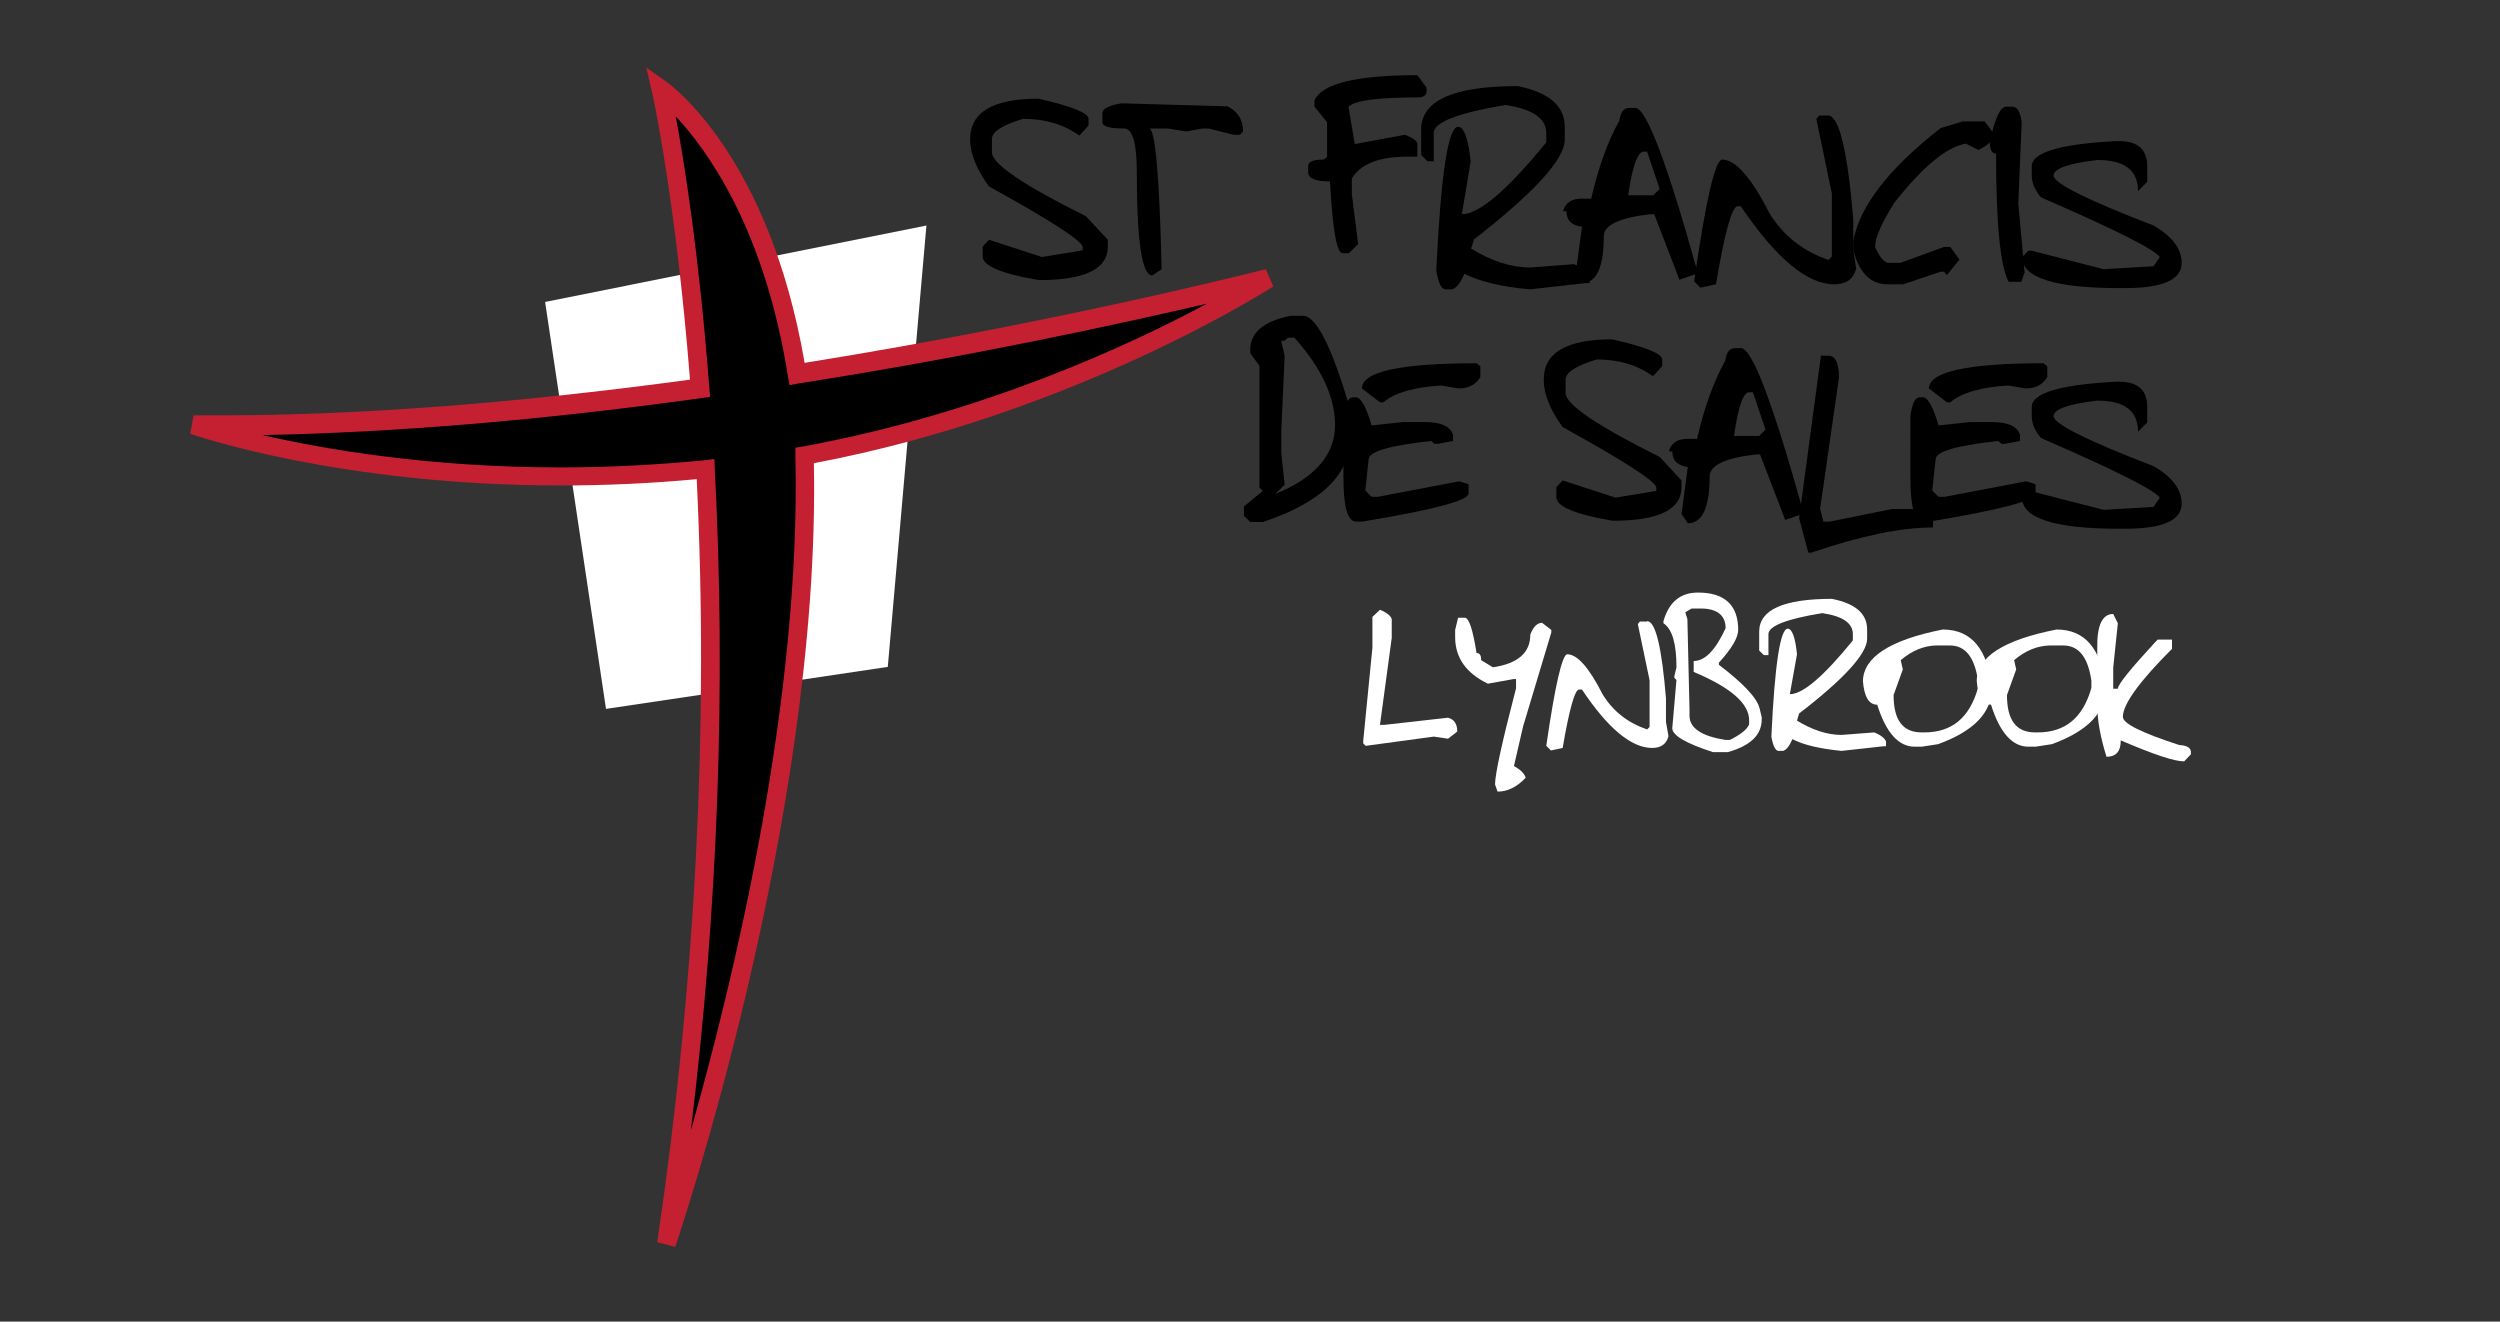 <?xml version="1.0" encoding="utf-8"?>
<!-- Generator: Adobe Illustrator 22.1.0, SVG Export Plug-In . SVG Version: 6.00 Build 0)  -->
<svg version="1.1" id="Layer_1" xmlns="http://www.w3.org/2000/svg" xmlns:xlink="http://www.w3.org/1999/xlink" x="0px" y="0px"
	 viewBox="0 0 595.3 314.7" style="enable-background:new 0 0 595.3 314.7;" xml:space="preserve">
<rect x="0" y="0" width="595.3" height="314.7" fill="#333333" stroke="none"/>
<style type="text/css">
	.Arched_x0020_Green{fill:url(#SVGID_1_);stroke:#FFFFFF;stroke-width:0.25;stroke-miterlimit:1;}
	.st0{fill:#FFFFFF;}
	.st1{fill:#C42032;}
</style>
<linearGradient id="SVGID_1_" gradientUnits="userSpaceOnUse" x1="0" y1="774.889" x2="0.707" y2="774.182">
	<stop  offset="0" style="stop-color:#20AC4B"/>
	<stop  offset="0.983" style="stop-color:#19361A"/>
</linearGradient>
<g>
	<polygon class="st0" points="129.8,71.9 220.6,53.7 211.4,158.8 144.3,168.8 	"/>
	<g>
		<path d="M247.3,23.5c7.9,1.8,11.9,3.4,11.9,4.8v1.6l-2.2,2.4c-3.7-2.7-8.1-4-13.4-4c-5,1.5-7.4,3.1-7.4,4.8v3.2
			c0,2.7,7.5,7.8,22.4,15.2l5.2,5.6v1.6c0,5.4-5.5,8-16.4,8c-8.9-1.5-13.4-3.4-13.4-5.6v-2.4l1.5-1.6l12.6,4.1l9.7-1.6v-0.8
			c-0.2-1.5-7.6-6.3-22.3-14.4c-3-4.1-4.5-7.9-4.5-11.2C231,26.7,236.4,23.5,247.3,23.5z"/>
		<path d="M267,24.6l24.6,0.7h0.7c2.5,1.3,3.7,3.3,3.7,6l-0.7,0.8h-1.5l-6-1.5h-1.5l-3.8,0.7l-4.4-0.7h-4.5c1.5,0,2.5,11.2,3,33.5
			l-2.2,1.5c-2.5,0-3.7-8.2-3.7-24.6c0-6.9-1-10.4-3-10.4c-3.5,0-5.2-0.5-5.2-1.5v-2.2C262.6,25.8,264.1,25.1,267,24.6z"/>
		<path d="M337.5,17.9l2.2,3v0.8c0,1-0.7,1.5-2.2,1.5c-9.3,0-14.8,0.7-16.4,2.2l1.5,8.9l11.9-2.2c2,0.7,3,1.5,3,2.2v3h-2.2
			c-6.9,0-11.3,1.7-13.4,5.2v3.7l1.5,11.9l-2.2,2.2h-1.5c-1.4,0-2.4-5.7-3-17.1c-3.5,0-5.2-0.7-5.2-2.2v-1.5c0-1,1.2-1.5,3.7-1.5
			l0.8-0.7v-8.2l-3-3.7v-1.5C314.8,19.9,323,17.9,337.5,17.9z"/>
		<path d="M361.4,20.5c7.4,1.5,11.2,4.7,11.2,9.7v3c0,4.7-7.2,12.6-21.6,23.8l-0.7,2.2c4.9,3,9.6,4.5,14.1,4.5l10.4-0.8
			c2.3,1,3.5,2,3.7,3v1.5h-0.8l-13.4,1.5c-6.8-0.6-12-1.9-15.6-3.7c-1,2.3-2,3.5-3,3.7h-1.5c-1,0-1.7-1.5-2.2-4.5
			c1.1-22.8,2.8-34.2,5.2-34.2c1.4,0,2.4,2.7,3,8.2L348.1,51c4.1,0,10.8-5.7,20.1-17.1v-2.2c0-3.5-3.2-5.7-9.7-6.7
			c-11.4,1.9-17.1,4.1-17.1,6.7v6.7h-1.5l-1.5-1.5v-6C338.4,23.9,346.1,20.5,361.4,20.5z"/>
		<path d="M387.9,25.7h1.5c2.6,0,7.6,13.1,14.9,39.4l-4.4,1.5l-6-15.6h-0.8c-7.4,0.8-11.2,2.6-11.2,5.2c0,7.4-1.7,11.2-5.2,11.2
			l-1.5-2.2l1.5-11.2c-2.5-0.3-3.7-1.6-3.7-3.7h-0.8c0.5-2,2-3,4.5-3h2.2c1.7-7.5,4-13.7,6.7-18.6C385.9,26.6,386.7,25.7,387.9,25.7
			z M387.7,46.5h6l1.5-1.5l-3-8.9h-0.8C390,36.1,388.7,39.5,387.7,46.5z"/>
		<path d="M435.3,27.5c2.6,0,4.6,8.2,6,24.6v7.4L442,64c-0.7,2.5-2.4,3.7-5.2,3.7c-6.5,0-13.9-6.2-22.3-18.6h-0.7
			c-1.4,0-3.1,6.2-5.2,18.6l-3.7,0.8l-1.5-1.5c2.8-19.4,5-29,6.7-29c3.1,0,6.9,4.2,11.2,12.7c3.3,5.4,8,9.1,14.1,11.2l0.8-0.8V46.1
			l-3.7-17.8l0.7-0.8H435.3z"/>
		<path d="M467.4,28.9h5.2l2.2,3c0,1.3-1.2,2.6-3.7,3.8l-3-1.5c-4.6,0.8-10.3,5.5-17.1,14.2c-3,4.8-4.5,8.2-4.5,10.4
			c1,2.3,2,3.5,3,3.8h3l10.4-3.8h1.5l2.2,3l-3,3.7l-0.7-0.8h-0.8l-8.9,3h-3.7c-4.1,0-6.8-2.7-8.2-8.2v-2.2
			c1.6-8.3,8.5-17.2,20.8-26.8L467.4,28.9z"/>
		<path d="M477.7,25.4h1.5c1.1,0,1.9,1.2,2.2,3.7l-0.8,19.4l1.5,16.4l-0.8,2.2h-3c-2-3.7-3-13.8-3-30.5c-1,0-1.5-1-1.5-3
			C475.1,28.1,476.3,25.4,477.7,25.4z"/>
		<path d="M503.8,33.6h0.8c4.5,0,6.7,2,6.7,6v3.7l-2.2,2.2c0-5-3.2-7.4-9.7-7.4c-7,0.8-10.4,2.1-10.4,3.7c0,1.8,7.9,5.8,23.8,11.9
			c4.5,2.6,6.7,5.6,6.7,8.9c0,4-4.5,6-13.4,6h-1.5c-15.4,0-23.1-2.5-23.1-7.4l1.5-1.5h0.8l17.1,4.4l11.9-0.7l1.5-2.2
			c-1.4-1.9-10.8-6.6-28.3-14.2c-1.5-1.8-2.2-3.5-2.2-5.2v-2.2C483.8,36.3,490.5,34.3,503.8,33.6z"/>
		<path d="M307.3,75.2h3c3.1,0,6.9,7.4,11.2,22.3v6.7c0,8.8-6.9,15.5-20.8,20.1h-3l-1.5-1.5v-2.2l4.5-3.7l-0.8-0.8v-29l-2.2-3v-0.8
			C297.7,79.2,300.9,76.5,307.3,75.2z M305.1,81.1l0.8,3.7l-0.8,17.9v5.2l0.8,7.5l-2.2,2.2c9.4-3.8,14.2-9.3,14.2-16.4
			c0-6.6-3.2-13.6-9.7-20.8h-1.5l-0.8,0.7H305.1z"/>
		<path d="M322.2,94.6h0.7c1.1,0,2.4,2.2,3.7,6.7l7.5-0.8h5.2c3.8,0,6,1,6.7,3v1.5l-3.7,0.7h-0.7l-0.8-0.7
			c-9.9,1.1-14.9,2.5-14.9,4.4l-0.8,7.4l1.5,1.5h1.5l19.4-3.7l2.2,0.7v2.2c0,1.7-8.4,3.9-25.3,6.7h-1.5c-2,0-3-3.5-3-10.4V99.1
			C320.3,96.1,321,94.6,322.2,94.6z M351.6,86.5l0.9,0.7v2.6c-1.1,1.8-2.8,2.7-5.1,2.7l-4.3-0.7c-6.4,0.4-11,1.7-13.7,4h-0.8
			l-4.3-3.3C324.3,88.5,333.4,86.5,351.6,86.5z"/>
		<path d="M383.9,80.8c7.9,1.8,11.9,3.4,11.9,4.8v1.6l-2.2,2.4c-3.7-2.7-8.1-4-13.4-4c-5,1.5-7.4,3.1-7.4,4.8v3.2
			c0,2.7,7.5,7.8,22.4,15.2l5.2,5.6v1.6c0,5.4-5.5,8-16.4,8c-8.9-1.5-13.4-3.4-13.4-5.6v-2.4l1.5-1.6l12.6,4.1l9.7-1.6v-0.8
			c-0.2-1.5-7.6-6.3-22.3-14.4c-3-4.1-4.5-7.9-4.5-11.2C367.5,84,373,80.8,383.9,80.8z"/>
		<path d="M413.1,82.9h1.5c2.6,0,7.6,13.1,14.9,39.4l-4.4,1.5l-6-15.6h-0.8c-7.4,0.8-11.2,2.6-11.2,5.2c0,7.4-1.7,11.2-5.2,11.2
			l-1.5-2.2l1.5-11.2c-2.5-0.3-3.7-1.6-3.7-3.7h-0.8c0.5-2,2-3,4.5-3h2.2c1.7-7.5,4-13.7,6.7-18.6C411.1,83.9,411.8,82.9,413.1,82.9
			z M412.9,103.8h6l1.5-1.5l-3-8.9h-0.8C415.1,93.3,413.9,96.8,412.9,103.8z"/>
		<path d="M435.7,84.7c1.5,0.3,2.2,2,2.2,5.2l-4.5,31.3l0.8,3h1.5l14.9-3h3.7c3.7,0,5.7,0.7,6,2.2v2.2c-7.6,0-17.3,2-29,6h-0.7
			l-2.2-8.2l5.2-38.7H435.7z"/>
		<path d="M457.2,94.6h0.7c1.1,0,2.4,2.2,3.7,6.7l7.5-0.8h5.2c3.8,0,6,1,6.7,3v1.5l-3.7,0.7h-0.7l-0.8-0.7
			c-9.9,1.1-14.9,2.5-14.9,4.4l-0.8,7.4l1.5,1.5h1.5l19.4-3.7l2.2,0.7v2.2c0,1.7-8.4,3.9-25.3,6.7h-1.5c-2,0-3-3.5-3-10.4V99.1
			C455.3,96.1,456,94.6,457.2,94.6z M486.6,86.5l0.9,0.7v2.6c-1.1,1.8-2.8,2.7-5.1,2.7l-4.3-0.7c-6.4,0.4-11,1.7-13.7,4h-0.8
			l-4.3-3.3C459.4,88.5,468.5,86.5,486.6,86.5z"/>
		<path d="M503.8,90.9h0.8c4.5,0,6.7,2,6.7,6v3.7l-2.2,2.2c0-5-3.2-7.4-9.7-7.4c-7,0.8-10.4,2.1-10.4,3.7c0,1.8,7.9,5.8,23.8,11.9
			c4.5,2.6,6.7,5.6,6.7,8.9c0,4-4.5,6-13.4,6h-1.5c-15.4,0-23.1-2.5-23.1-7.4l1.5-1.5h0.8l17.1,4.4l11.9-0.7l1.5-2.2
			c-1.4-1.9-10.8-6.6-28.3-14.2c-1.5-1.8-2.2-3.5-2.2-5.2v-2.2C483.8,93.6,490.5,91.6,503.8,90.9z"/>
		<path class="st0" d="M328.6,145.2c1.7,0.7,2.6,1.5,2.8,2.2v4.5l-2.8,20.7h1.1l15.1-1.7c1.5,0.4,2.2,1.5,2.2,3.3l-2.2,1.7l-3.4-0.5
			l-16.2,2.2l-0.6-0.6v-0.5l2.2-22.3v-7.3L328.6,145.2z"/>
		<path class="st0" d="M347.2,147.1h1.6c1,0,1.9,2.8,2.8,8.4c0.8,0,1.1,0.6,1.1,1.7l2.8,1.7c6-0.9,8.9-3.5,8.9-7.8
			c0.7-1.9,1.7-2.8,2.8-2.8l2.2,1.7v0.6l-6.7,22.3l-2.2,9.5c1.6,0.9,2.5,1.8,2.8,2.8c-2.1,2.2-4.3,3.3-6.7,3.3l-0.6-1.7
			c0-2.5,1.7-10.2,5-22.9v-2.2h-0.6l-6.1,1.1c-5.2-2.5-7.8-6.2-7.8-11.1v-1.7L347.2,147.1z"/>
		<path class="st0" d="M392.2,147.9c2,0,3.5,6.1,4.5,18.4v5.6l0.6,3.4c-0.5,1.9-1.8,2.8-3.9,2.8c-4.9,0-10.5-4.6-16.7-13.9H376
			c-1,0-2.3,4.6-3.9,13.9l-2.8,0.6l-1.1-1.1c2.1-14.5,3.8-21.8,5-21.8c2.4,0,5.2,3.2,8.4,9.5c2.5,4.1,6,6.8,10.6,8.4l0.6-0.6v-11.1
			l-2.8-13.4l0.5-0.6H392.2z"/>
		<path class="st0" d="M404.3,141.1c6.4,0,9.6,3,9.6,8.9c0,1.8-1.5,4.4-4.6,7.8v0.5c5.8,4.4,9.1,7.9,9.7,10.4l0.5,2.1v0.5
			c0,3.7-2.7,6.3-8.1,7.8h-3.5c-6.5-2.1-9.7-4-9.7-5.7l1-11.5l-0.5-0.5V161l0.5-2.1c0-5.6-1-9.1-3.1-10.5v-0.5
			C397.4,143.4,400.1,141.1,404.3,141.1z M401.3,145.8l0.5,1.6l0.5,21.4v1.6c0,3,2.9,4.9,8.6,5.8h1c2.6-1.3,4.1-2.5,4.6-3.7v-1
			c0-4-4.4-7.8-13.2-11.5v-2.6c2.7,0,5.2-2.6,7.6-7.8c0-3-1.9-4.6-5.6-4.7h-2.5L401.3,145.8z"/>
		<path class="st0" d="M436.2,142.6c5.6,1.1,8.4,3.5,8.4,7.3v2.2c0,3.5-5.4,9.5-16.2,17.8l-0.5,1.7c3.6,2.2,7.2,3.4,10.6,3.4
			l7.8-0.6c1.7,0.7,2.6,1.5,2.8,2.2v1.1h-0.6l-10,1.1c-5.1-0.5-9-1.4-11.7-2.8c-0.7,1.7-1.5,2.6-2.2,2.8h-1.1
			c-0.7,0-1.3-1.1-1.7-3.4c0.8-17.1,2.1-25.7,3.9-25.7c1,0,1.8,2,2.2,6.1l-1.7,9.5c3.1,0,8.1-4.3,15-12.8V151c0-2.6-2.4-4.3-7.3-5
			c-8.6,1.4-12.8,3.1-12.8,5v5H420l-1.1-1.1v-4.5C418.9,145.2,424.7,142.6,436.2,142.6z"/>
		<path class="st0" d="M462.6,149.9c6.8,0,10.7,4.6,11.7,13.9c0,5.9-4.3,10.3-12.8,13.4l-3.9,0.6h-1.7c-3.8,0-6.8-3.3-8.9-10
			c-2,0-3.1-1.9-3.4-5.6C443.7,156.5,450,152.4,462.6,149.9z M452.6,157.2l0.5,2.2l-2.2,6.1c0,6,2.2,8.9,6.7,8.9h0.6
			c6.6,0,10.8-3.5,12.8-10.6v-1.7c-0.8-5.6-3-8.4-6.7-8.4h-3.4C458.1,153.8,455.3,154.9,452.6,157.2z"/>
		<path class="st0" d="M489.7,149.9c6.8,0,10.7,4.6,11.7,13.9c0,5.9-4.3,10.3-12.8,13.4l-3.9,0.6h-1.7c-3.8,0-6.8-3.3-8.9-10
			c-2,0-3.1-1.9-3.4-5.6C470.7,156.5,477,152.4,489.7,149.9z M479.6,157.2l0.5,2.2l-2.2,6.1c0,6,2.2,8.9,6.7,8.9h0.6
			c6.6,0,10.8-3.5,12.8-10.6v-1.7c-0.8-5.6-3-8.4-6.7-8.4H488C485.1,153.8,482.3,154.9,479.6,157.2z"/>
		<path class="st0" d="M503.2,146.2l1.1,2.2l-1.1,10.6v5h1.1c0-1,3-4.7,8.9-11.1l0.6-0.6h3.4v2.2c-7.8,7.8-11.7,13.2-11.7,16.2
			c0,1.6,4.5,3.8,13.4,6.7c1.9,0.1,2.8,0.7,2.8,1.7v0.5l-1.6,1.7c-2.4,0-7.4-1.7-15.1-5c0,2.6-1.1,3.9-3.4,3.9
			c-1.5-4.8-2.2-8.9-2.2-12.3v-2.8l0.6-0.6l-0.6-0.6v-9.5C499.3,148.9,500.6,146.2,503.2,146.2z"/>
	</g>
	<g>
		<path d="M302.1,66.3c0,0-48.5,12.6-112.2,22.7c-8.1-50.8-32.5-67.7-32.5-67.7s5.9,26.1,9.3,71.2c-38.6,5.4-81,9.3-120.7,8.8
			c0,0,49,17.5,121.9,10.5c2.4,47.3,1.7,110.8-9.3,184.4c0,0,35.2-102.1,33-187.7C255.4,96.8,302.1,66.3,302.1,66.3z"/>
		<path class="st1" d="M160.8,296.9l-4.3-1.1c9.1-61.3,12.3-122.4,9.4-181.7c-10.7,1-21.6,1.5-32.3,1.5c-53.3,0-87.9-12.2-88.3-12.3
			l0.8-4.4c2.2,0,4.5,0,6.7,0c32.7,0,70.3-2.9,111.5-8.5c-3.4-43.1-9-68.5-9.1-68.7l-1.3-5.6l4.7,3.3c1,0.7,24.5,17.6,33,67
			c61.8-9.9,109.3-22.2,109.8-22.3l1.8,4.1c-0.5,0.3-46.9,30.3-109.4,42.1C195.5,195,161.1,295.9,160.8,296.9L160.8,296.9z
			 M170.1,109.3l0.1,2.3c2.7,51.5,0.8,104.4-5.7,157.6c10.2-35.9,26.3-102.5,24.9-160.7l0-1.9l1.9-0.3c42.6-7.8,77.9-24.2,96.1-34
			c-19.3,4.5-55.1,12.4-97.2,19l-2.2,0.4l-0.4-2.2c-5.6-35.3-19.4-54-26.7-61.8c2,10.6,5.6,33.1,8,64.7l0.2,2.1l-2.1,0.3
			c-38.2,5.3-73.3,8.2-104.5,8.8c14.9,3.4,39.7,7.7,71,7.7c11.3,0,22.8-0.6,34.2-1.7L170.1,109.3L170.1,109.3z"/>
	</g>
</g>
</svg>
